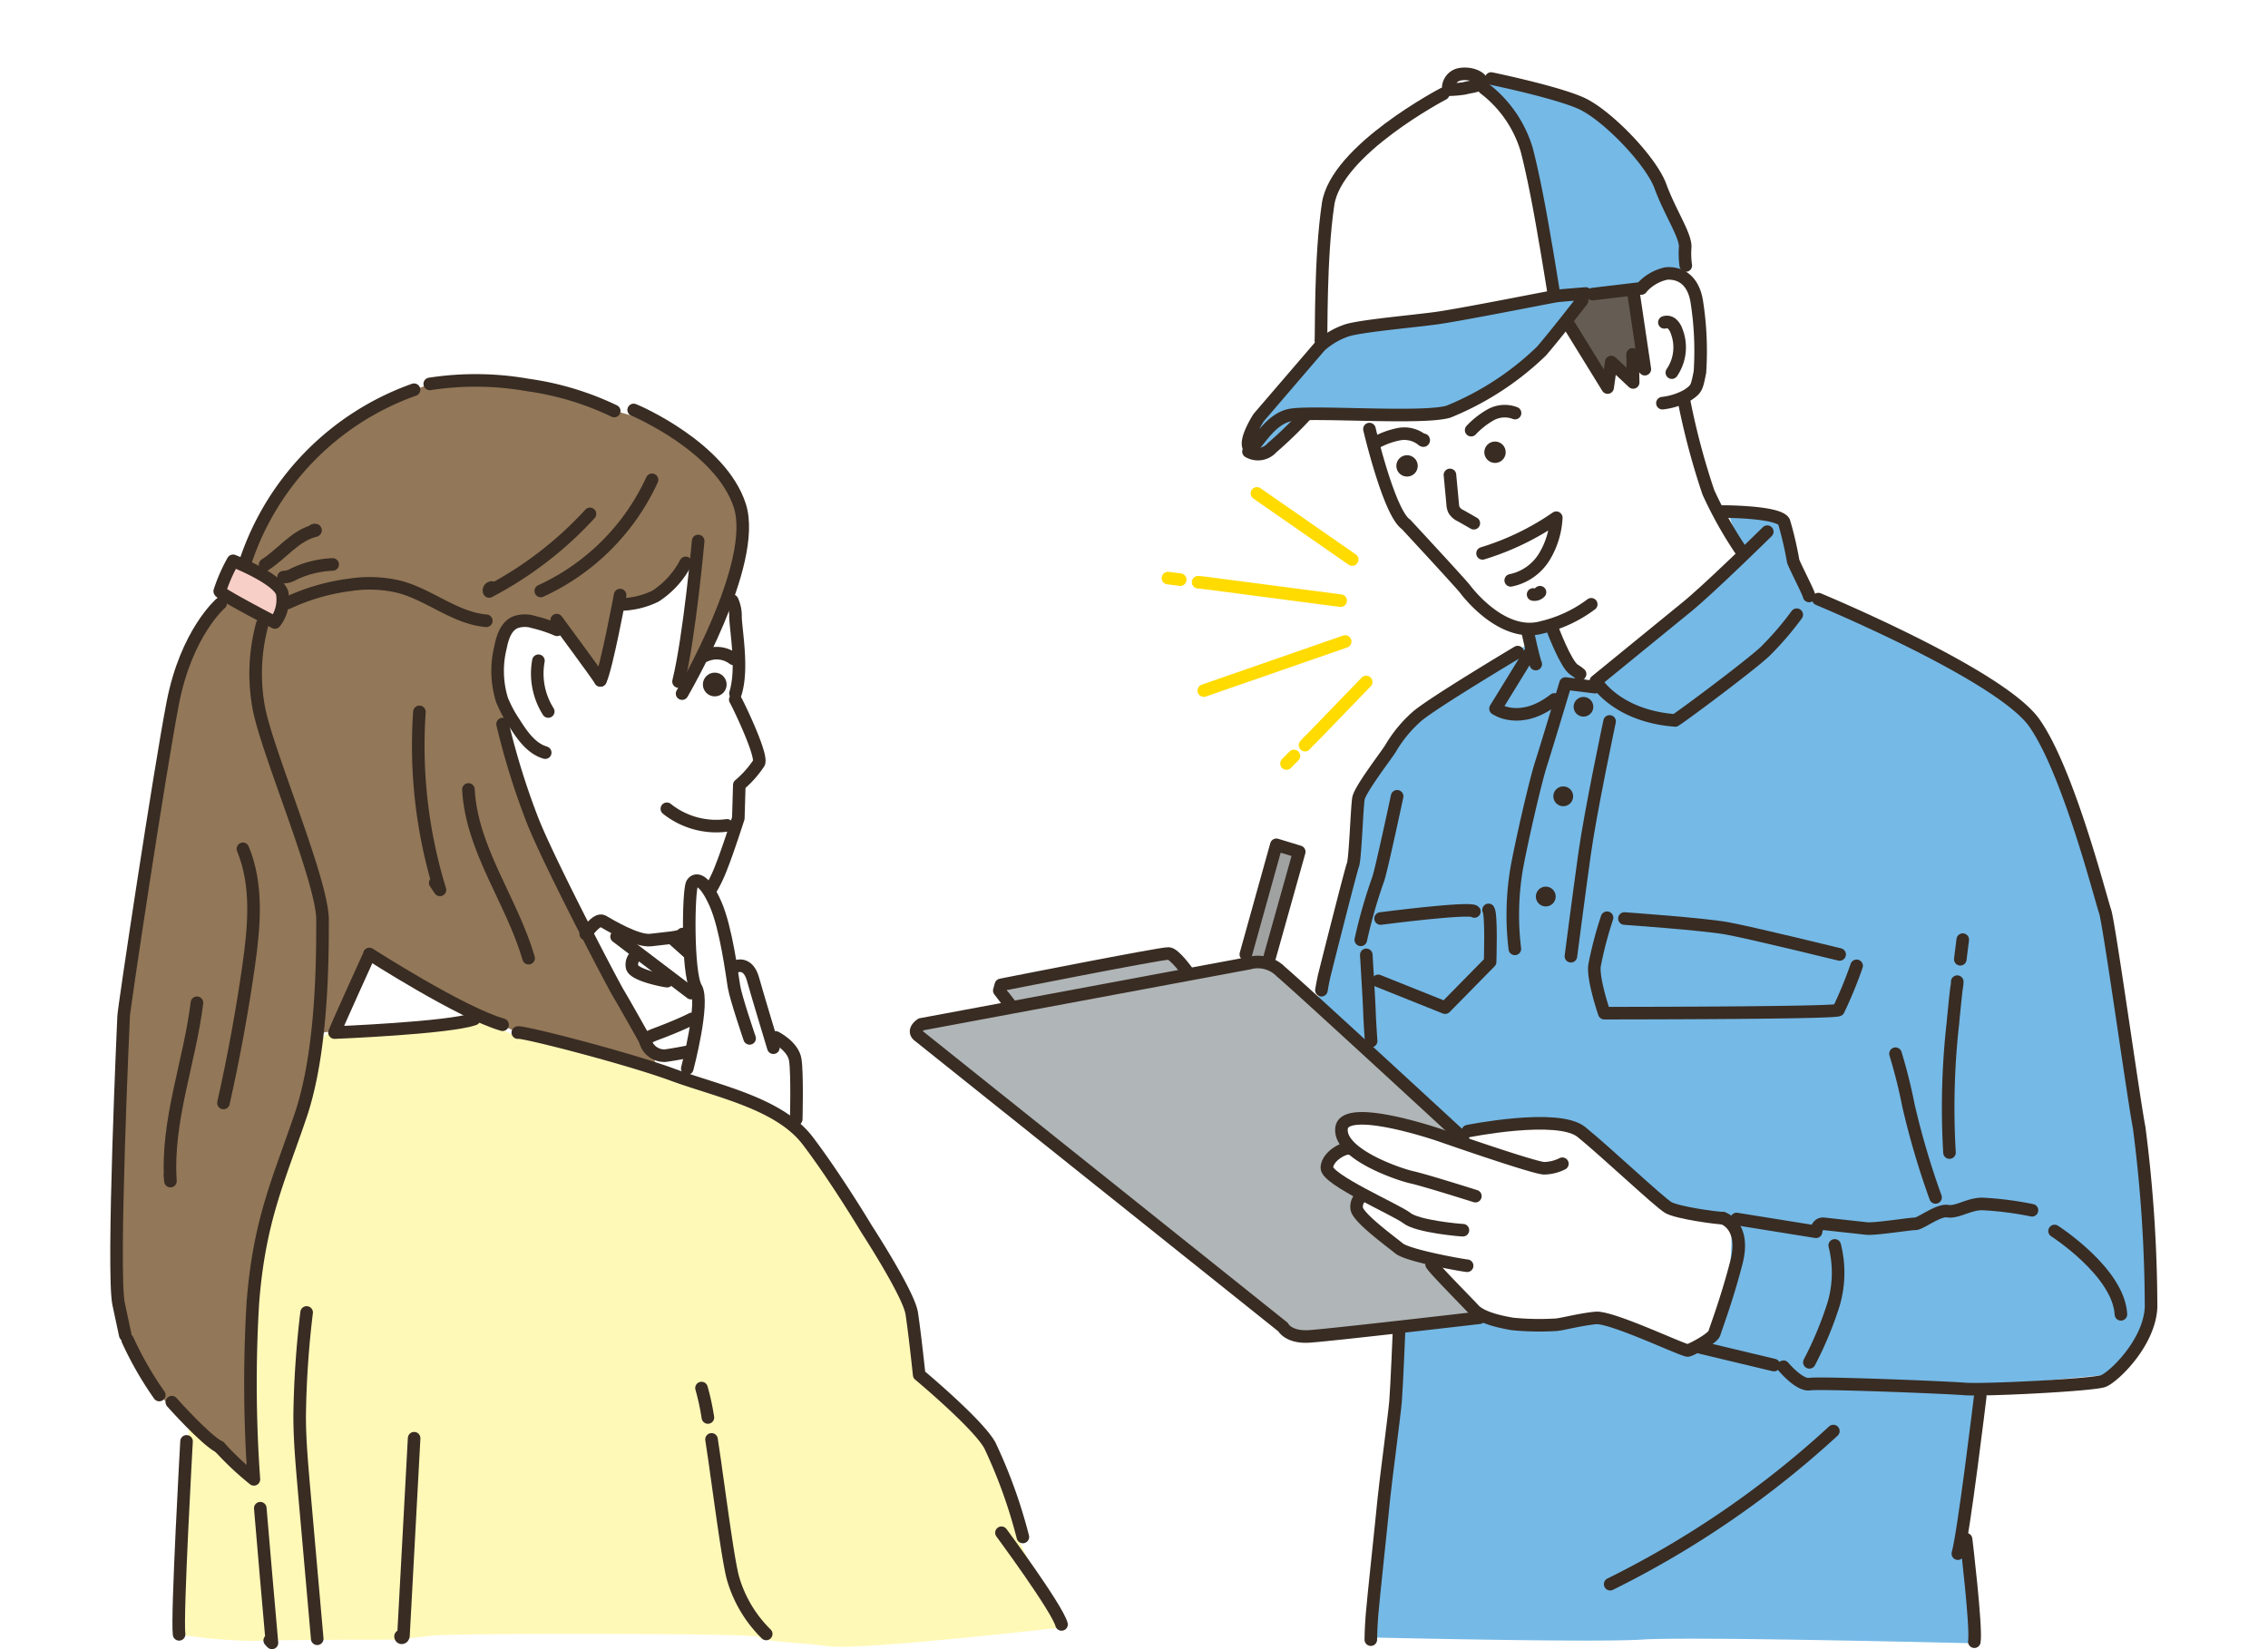 <svg id="レイヤー_1" data-name="レイヤー 1" xmlns="http://www.w3.org/2000/svg" viewBox="0 0 231 168"><defs><style>.cls-1{fill:#655d54;}.cls-2{fill:#75b9e6;}.cls-3{fill:#b0b5b7;}.cls-4{fill:#a0a1a1;}.cls-5{fill:#f8cfc7;}.cls-6{fill:#fff9b7;}.cls-7{fill:#927758;}.cls-10,.cls-8{fill:none;stroke-linecap:round;stroke-linejoin:round;stroke-width:1.28px;}.cls-8{stroke:#382c23;}.cls-9{fill:#382c23;}.cls-10{stroke:#ffdb00;}</style></defs><polygon class="cls-1" points="159.84 32.62 161.35 30.07 166.54 29.91 167.57 37.24 166.22 36.21 166.22 38.68 164.31 37.08 163.35 39.08 159.84 32.62"/><path class="cls-2" d="M133.1,42.32a55,55,0,0,1-4.19,3.76c-.62.31-1.73-.3-1.67-1a9.91,9.91,0,0,1,2.1-4c.86-.74,5.06-6,5.62-6.36s1.85-.92,2.4-1.17,12.59-2.16,13.51-2.16,7.37-.47,7.47-.86,3-.19,3-.19-4.07,5.18-5,5.92-7.72,4.94-8.64,5.43-9.63.38-10.49.44S133.1,42.32,133.1,42.32Z"/><path class="cls-2" d="M150.92,7.57s9.67,2.72,11,3.42,5.82,5.56,6.76,7.14a46.66,46.66,0,0,1,2.91,6.64c0,.42-.38,3.41-.38,3.41a1.54,1.54,0,0,0-2.15-.38,13.57,13.57,0,0,0-2.21,1.71l-5.31.44-3.1.25s-3.1-16.18-3.92-17.51a41.38,41.38,0,0,0-3.35-4Z"/><path class="cls-2" d="M139.4,166.8c-.1-.39,3-24.73,2.86-25.32s.1-6.3.1-6.3l8.76-1.38A17.52,17.52,0,0,0,159.2,135l3.85-.59s8.46,3.12,8.66,3.15a4.47,4.47,0,0,0,1.09-.39l7.68,2.16a4.09,4.09,0,0,1,1.48.1,11,11,0,0,0,2.27,1.28c.78.2,17.63,1.09,17.63,1.09s-1.77,15-1.87,15.27,1.38,10.34,1.38,10.34-29.17-.72-34.07-.39S139.4,166.8,139.4,166.8Z"/><path class="cls-2" d="M134.18,102l3.63-13.86.68-7s4-6.72,5.38-7.94S155,66,155,66l1.08-.54-.41-1.21,2.42-.54s2.15,4.48,3.23,5.38a1.1,1.1,0,0,0,1.75-.13l14.54-12.25L176,52.22s5.36.4,5.52.67.81,3.64.81,3.64l2.15,4s14.81,7.27,15.88,7.81,7,5.25,8.35,8.07a128.46,128.46,0,0,1,6.59,22.34c1.08,6.87,4.31,27.46,3.9,33s-4,8.2-5.11,8.34-13.06,1.21-13.86,1.21l-16.42-.4-2.69-1.62L173.21,137a10,10,0,0,0,2.69-5.65,33.73,33.73,0,0,0,.4-7.4s-6-.68-6.19-.81-8.75-7.67-9.55-8.34-11.71.67-11.71.67Z"/><path class="cls-3" d="M94.3,104.45l9-1.72-.91-2.55,16.62-2.88,2,2.14s7.08-1.24,7.66-1.24,4.77,3.13,4.77,3.13l15.22,14.89s-8.56-2.22-9.63-2.22-1.81-.25-2.06.82a3.58,3.58,0,0,0,.42,2.22,4.57,4.57,0,0,0-1.73,1.15c-.58.74-.41,1.32-.08,1.48s3,2.14,3,2.14-1,1.24-.58,1.48,5.19,4.53,5.52,4.69,2.13.74,2.13.74l5,5.68-17.36,1.73a7.84,7.84,0,0,1-4.11-2.06c-2.38-2-35-28.22-35-28.22S93.31,104.78,94.3,104.45Z"/><path class="cls-4" d="M126.79,97.87c.09-.24,3.38-11.51,3.38-11.51l2,.32-2.8,11s-.82.08-1.23.08S126.79,97.87,126.79,97.87Z"/><path class="cls-5" d="M22.38,60.2,24,57.32s4.6,2.46,5,3.28-1.09,3-1.09,3Z"/><path class="cls-6" d="M17.91,166.43l1.36-21.07,6.52,5.16s-.95-14.68-.4-17,2.85-14.55,3.94-16.32,3-9.8,3.26-10.88A2,2,0,0,1,34,105s8.71-.14,10.88-.27a7,7,0,0,0,3.67-1.36s3.54,2.31,4.76,2.31,16.59,4.21,18.63,4.76a23.89,23.89,0,0,1,11.56,7.75c4.49,5.3,8.84,14.41,9.25,15.5s.41,5.85,1,6,6.8,6.53,7.48,8.16,2.72,9.39,2.72,9.39l4.08,8.56s-20.26,2.32-23.53,1.91-7.48-.55-7.2-.95-31.14-.41-33.32-.14-3.67.41-3.67.41-11.83,0-14.55.13A50,50,0,0,1,17.91,166.43Z"/><path class="cls-7" d="M24.78,57.28s2.91-8.74,9.74-13.07S43.46,38.79,46,38.93s10.84.34,16.32,2.91a10.55,10.55,0,0,1,3.11,1c1.83.88,6.75,2.23,9.89,8.39,1.89,3.72-1.56,10.56-1.56,10.56l-4.2,8.4c-.06.13-.34-1-.34-1l1.9-13.13s-3.25,4.4-4.26,4.74a20.37,20.37,0,0,1-3.59.47l-2.17,7.79-4.26-5.28a26.37,26.37,0,0,0-3.8-.55c-.52.12-1.82,1.56-2.09,4.13a15.85,15.85,0,0,0,.81,5.76c.07.27-.48.74-.48.74s2,8.2,3.19,10.56,7.65,15.3,7.65,15.3,3.86,6.5,4.06,6.64a17.25,17.25,0,0,1,.74,2.78s-13.67-3.73-14.28-4-8.26-3.86-9.89-4.74S37.84,97,37.84,97l-3.74,8-1.24.2S22.64,71.89,23.62,69.79s3.51-6.46,3.51-6.46.68.16,1-.14.93-3,.56-3.34S24.78,57.28,24.78,57.28Z"/><path class="cls-7" d="M22.86,61.21s-3.28,2.06-4.92,9.86-3.87,23.35-3.87,23.35l-1.41,9.35s-1.92,28.31-.13,31.77,4,7.56,6.41,9.35,6.79,5.38,6.79,5.38-.13-15.5.25-17.55,1.15-10.37,2.56-13.45,4.23-14.22,4.1-20.88a52.55,52.55,0,0,0-3.33-17C27.9,78,25.73,69.57,26.11,67.78a36.52,36.52,0,0,0,.51-4.62Z"/><path class="cls-8" d="M139.48,43.71s2,8.54,3.72,9.7c0,0,5.36,5.78,6,6.57,1,1.32,4.3,4.94,7.87,3.92a13.5,13.5,0,0,0,5-2.34"/><path class="cls-8" d="M167.17,29.37a4.66,4.66,0,0,1,2.55-1.51c1.31-.1,2.71.56,3.09,2.8a32.45,32.45,0,0,1,.33,7.26c-.33,1.59-.32,1.69-1.26,2.33a6.75,6.75,0,0,1-2.56.82"/><path class="cls-8" d="M171.57,41.07A73.63,73.63,0,0,0,174,50.15a41.22,41.22,0,0,0,3.37,6"/><path class="cls-8" d="M158.1,64s1.36,3.67,2.23,4.23.56.43.56.43"/><path class="cls-8" d="M175.5,52.11s5.71,0,6.21,1.06a36,36,0,0,1,.93,4c.25.68,1.56,3.17,1.62,3.54"/><path class="cls-8" d="M180,54.16s-6.09,6-8.39,7.83l-9.07,7.4s2.05,3.54,8.08,4c1.24-.81,7.7-5.66,9.13-7A31.78,31.78,0,0,0,183,62.62"/><path class="cls-8" d="M155.61,64.42s.62,2.86.81,3.23"/><path class="cls-8" d="M155.8,66.53l-3.48,5.66s2.48,1.8,6-.94"/><path class="cls-8" d="M162.45,70l-3-.37s-1.86,6.21-2.48,8.14-2,8-2.49,10.68a28.54,28.54,0,0,0-.19,8.21"/><path class="cls-8" d="M163.94,73.49S162,82.62,161.39,87,160,97.41,160,97.41"/><path class="cls-8" d="M154.58,66.43S145.83,71.65,144.3,73a13.3,13.3,0,0,0-2.65,3.21c-.32.57-3.13,4.18-3.29,5.14s-.32,6.11-.56,6.75-2.73,10.52-2.89,11.16-.32,1.61-.32,1.61"/><path class="cls-8" d="M142.3,81.12s-1.61,7.55-1.93,8.44a51.61,51.61,0,0,0-1.77,6.18"/><path class="cls-8" d="M151.61,92.69c.32.48.16,5.3.16,5.3l-4.58,4.66-6.82-2.73"/><path class="cls-8" d="M139.16,97.27s.32,5.3.32,5.78.17,3,.17,3"/><path class="cls-8" d="M163.68,93.49a38.59,38.59,0,0,0-1.28,4.9c-.16,1.45,1,4.82,1,4.82s23.53,0,23.85-.32a42.85,42.85,0,0,0,1.85-4.5"/><path class="cls-8" d="M140.61,93.57s9.23-1.2,9.56-.72"/><path class="cls-8" d="M165.45,93.57s8,.56,10.44,1,11.48,2.66,11.48,2.66"/><path class="cls-8" d="M193.06,107.34a53.52,53.52,0,0,1,1.32,5.28,81.79,81.79,0,0,0,2.76,9.36"/><path class="cls-8" d="M176.88,124.18l8.09,1.3s.08-.89.8-.81l4.37.48c.81.09,4.37-.48,4.93-.48s2.35-1.46,3.32-1.29,2.26-.81,3.64-.73a33.93,33.93,0,0,1,4.93.64"/><line class="cls-8" x1="173.24" y1="137.28" x2="180.68" y2="139.06"/><path class="cls-8" d="M181.65,139.23s1.62,1.94,2.67,1.77,13.75.33,15.77.49,13.1-.4,14.15-.81,4.69-3.88,4.85-7.52a144.21,144.21,0,0,0-1.21-18.28c-.57-2.91-3.07-20.94-3.48-22.07s-3.72-14.24-7.2-19.17-22-12.61-22-12.61"/><path class="cls-8" d="M199.35,100c0,.3-.07.61-.11.93-.05.49-.11,1-.16,1.52s-.12,1.14-.17,1.74a77.45,77.45,0,0,0-.35,13.22"/><path class="cls-8" d="M199.91,95.72l-.25,2"/><path class="cls-8" d="M209.26,125.4s6.52,4.18,6.76,8.49"/><path class="cls-8" d="M186.87,126.87a11.35,11.35,0,0,1-.12,6,36.74,36.74,0,0,1-2.46,5.91"/><path class="cls-9" d="M162.28,72a1,1,0,1,0-1,1A1,1,0,0,0,162.28,72Z"/><circle class="cls-9" cx="159.22" cy="81.12" r="1.01"/><circle class="cls-9" cx="157.44" cy="91.33" r="1.01"/><path class="cls-8" d="M201.69,142.27s-1.68,13.93-2.28,16"/><path class="cls-8" d="M200.25,156.8s1.08,9,.84,10.44"/><path class="cls-8" d="M142.5,135.43s-.24,5.88-.36,7.32-1.08,8.64-1.2,10-1.08,10.2-1.2,11.76-.12,2.52-.12,2.52"/><path class="cls-8" d="M175.46,124.09s2.39.69,1.39,4.54-2.08,6.63-2.23,7.17-2.31,1.69-2.7,1.77-7.78-3.47-9.4-3.31-3.23.61-4,.69a28,28,0,0,1-4.47-.08c-.85-.15-3.08-.54-3.93-1.46s-4.08-4.16-4.31-4.62"/><path class="cls-8" d="M149.43,128.94c-.23,0-6-1-6.94-1.77s-4.23-3.16-4.31-4.08a1.35,1.35,0,0,1,.62-1.31"/><path class="cls-8" d="M149,125.32c-.3,0-4.62-.38-5.7-1.23s-8.24-3.93-8.16-5.16,1.92-2.08,2.23-1.93"/><path class="cls-8" d="M150.27,121.85s-5.08-1.61-6.47-1.92-7.47-2.39-7.16-5,9.94.69,9.94.69,9.7,3.39,10.7,3.39a4.29,4.29,0,0,0,1.85-.46"/><path class="cls-8" d="M149.5,115.23s9.17-1.85,11.56.08,7.93,7.16,8.86,7.7,4.93,1.08,5.54,1.08"/><path class="cls-8" d="M149,115.94S132.64,100.83,130.48,99a3.3,3.3,0,0,0-3.25-.88l-33.41,6.23s-.95.61-.27,1.16l37.13,29.68s.54,1.08,2.65.95,17.34-1.9,17.34-1.9"/><path class="cls-8" d="M103,102.5l-1.22-1.59.16-.58s16.44-3.26,17.09-3.2,2,2,2,2"/><path class="cls-8" d="M147,9.56s-10.9,5.7-11.73,11.23-.66,13.46-.74,13.87"/><path class="cls-8" d="M161.5,29.9s-2.51.19-3,.26-9.81,1.93-12.27,2.26-7.49.77-9,1.22a7.73,7.73,0,0,0-2.78,1.62l-6.26,7.29s-1.42,2.2-1,3,1.81-2.9,4.33-3.29,13.36.45,16-.32A29.66,29.66,0,0,0,157,35.77c1.55-1.8,4.14-5.16,4.14-5.16"/><path class="cls-8" d="M151.17,9a12.24,12.24,0,0,1,4.33,6.26c1,3.88,1.81,9,1.94,9.69s.77,4.65.77,4.65"/><path class="cls-8" d="M151.88,8s6.59,1.36,9.17,2.52,7.1,5.81,8.07,8.46,2.58,5,2.52,6.2a8.58,8.58,0,0,0,.06,1.87"/><line class="cls-8" x1="162.21" y1="29.96" x2="167.17" y2="29.37"/><path class="cls-8" d="M127.16,46a1.91,1.91,0,0,0,2.39-.38,43.42,43.42,0,0,0,3.35-3.23"/><path class="cls-8" d="M147.51,9.14a1.46,1.46,0,0,1,1.06-1.55c1.17-.26,2.26.27,2.33.72s-1.43.57-1.69.68A11.16,11.16,0,0,1,147.51,9.14Z"/><polyline class="cls-8" points="159.8 33.09 163.74 39.48 164.11 36.88 166.34 38.96 166.28 36.1 167.53 37.61 166.39 29.93"/><path class="cls-8" d="M169.52,32.84a.78.78,0,0,1,.78.16,1.73,1.73,0,0,1,.45.7,4.55,4.55,0,0,1-.47,4.26"/><circle class="cls-9" cx="152.27" cy="46.07" r="1.09"/><circle class="cls-9" cx="143.31" cy="47.46" r="1.09"/><path class="cls-8" d="M147.68,48.38l.28,3a1.53,1.53,0,0,0,.13.56,1.5,1.5,0,0,0,.69.6l1.33.76"/><path class="cls-8" d="M151,56.37a27,27,0,0,0,7.51-3.63,8.49,8.49,0,0,1-1.23,4,5.24,5.24,0,0,1-3.41,2.38"/><path class="cls-8" d="M156.15,60.56a.76.76,0,0,0,.7-.23"/><path class="cls-8" d="M56.74,64.16a14.24,14.24,0,0,0-2.39-.79,2.92,2.92,0,0,0-1.8,0c-1,.38-1.37,1.54-1.57,2.57a9.94,9.94,0,0,0,.15,5.36,12.64,12.64,0,0,0,1.24,2.32c.8,1.26,1.72,2.62,3.16,3.05l-.48-.18"/><path class="cls-8" d="M70,108.85s1.79-6.74.89-8.23-.79-10-.39-10.62,1.29-.39,2.38,2.09,1.68,7.24,1.88,8.43,1.59,5.26,1.59,5.26"/><path class="cls-8" d="M75,98.44s1.19-.5,1.69,1.29,2.08,7,2.08,7"/><path class="cls-8" d="M79,105.68s1.78.89,2,2.28.1,6.05.1,6.05"/><path class="cls-8" d="M59.66,95.15s1.13-1.66,1.74-1.31,3.49,2.1,4.89,1.92,3.14-.26,3.23-.61"/><line class="cls-8" x1="62.8" y1="95.41" x2="70.39" y2="101.17"/><line class="cls-8" x1="68.56" y1="95.67" x2="70.13" y2="97.07"/><path class="cls-8" d="M64.89,97.25a1.22,1.22,0,0,0-.52,1.22c.09.87,3.4,1.48,3.58,1.48"/><path class="cls-8" d="M70.48,103.79s-1,.52-2.8,1.22c-1.15.46-2.09.7-1.92,1.14a2,2,0,0,0,2,1.39c1.22-.17,2.45-.43,2.45-.43"/><path class="cls-8" d="M74.89,71.27c.19.28,2.78,5.61,2.41,6.45a10.66,10.66,0,0,1-2,2.25l-.1,3.38s-1.12,3.47-1.69,4.88a14.61,14.61,0,0,1-1,2.16"/><path class="cls-8" d="M54.84,67.31a7.24,7.24,0,0,0,1,5.17"/><path class="cls-8" d="M52.74,105.19c.46-.15,11.17,2.6,15.76,4.29s10.86,2.9,13.77,6.73,6,9,6,9,4.28,6.58,4.59,8.57.76,6.27.76,6.27,6,5,7.2,7.19a51.33,51.33,0,0,1,3.36,9.33"/><path class="cls-8" d="M102,156.14s5.66,7.66,6.12,9.34"/><path class="cls-8" d="M19,146.83s-1,17.75-.76,19.66"/><path class="cls-8" d="M72.47,146.63c.09.6.18,1.23.28,1.88s.2,1.46.31,2.2c.58,4.14,1.17,8.43,1.58,10a13,13,0,0,0,3.4,5.74"/><path class="cls-8" d="M71.45,141.4a24.92,24.92,0,0,1,.65,3"/><path class="cls-8" d="M42.17,39.7A27.94,27.94,0,0,0,25,57.23"/><path class="cls-8" d="M43.77,39.11a30.59,30.59,0,0,1,10,.11,29.75,29.75,0,0,1,8.79,2.65"/><path class="cls-8" d="M64.54,41.76c.32.11,8.9,3.82,10.81,9.75s-5.88,19.15-5.88,19.15"/><path class="cls-8" d="M71.11,55.11s-.88,9.76-2,14.32"/><path class="cls-8" d="M69.84,57.34a9,9,0,0,1-3.08,3.39,8.45,8.45,0,0,1-3.6.85"/><path class="cls-8" d="M63.16,60.62s-1.38,7.42-2,8.69"/><path class="cls-8" d="M56.7,63.17s4.23,5.72,4.45,6.14"/><path class="cls-8" d="M51.19,73.76a74.88,74.88,0,0,0,3.07,9.86C56,88,62.42,100.26,63,101.21s2.81,4.94,2.81,4.94"/><path class="cls-8" d="M37.62,97.18s9.33,6,13.57,7.21"/><path class="cls-8" d="M23.74,57.13s4.56,1.8,5,3.28a3.8,3.8,0,0,1-.74,3s-5.51-2.86-5.62-3.18A17,17,0,0,1,23.74,57.13Z"/><path class="cls-8" d="M22.47,61.47s-3.5,3-4.88,10.18-5,31.26-5,31.89c0,0-1.19,26.12-.51,29.29l.68,3.18"/><path class="cls-8" d="M16.22,142.11A35.15,35.15,0,0,1,13,136.5"/><path class="cls-8" d="M26.71,63.59a19.2,19.2,0,0,0-.32,8.69c.95,4.66,6.46,17.49,6.46,21.41s0,13.35-2.22,19.92-4.24,10.7-4.88,19.18a137.18,137.18,0,0,0,.11,17.91,31,31,0,0,1-3.5-3.29"/><path class="cls-8" d="M37.48,97.55s-3.14,6.89-3.41,7.64c0,0,11.63-.46,14.23-1.38"/><path class="cls-8" d="M74.58,61.19a3.69,3.69,0,0,1,.33,1.68c.08,1.68.76,5.31,0,7.76"/><path class="cls-8" d="M42.18,146.51l-1.08,20c0,.13,0,.29-.15.33s-.22-.2-.09-.19"/><path class="cls-8" d="M31.23,133.7a97.64,97.64,0,0,0-.71,10.52c0,2.6.25,5.2.47,7.78l1.32,14.94"/><path class="cls-8" d="M26.51,153.64q.58,6.86,1.19,13.72l-.23-.25"/><path class="cls-8" d="M29.29,61.42a21.28,21.28,0,0,1,6.34-1.84,13,13,0,0,1,5.08.21c3.06.82,5.66,3.18,8.82,3.45"/><path class="cls-8" d="M28.88,58.79a2,2,0,0,0,1-.29,10.12,10.12,0,0,1,4-1"/><path class="cls-8" d="M27,57.53c1.75-1.13,3.08-3,5.12-3.48.09-.07-.13-.11-.21,0"/><path class="cls-8" d="M47.71,80.42c.32,6.11,4.42,11.32,6.13,17.19"/><path class="cls-8" d="M42.72,72.52a49.9,49.9,0,0,0,2.09,18.13l-.48-.71"/><path class="cls-8" d="M24.74,86.47c1.54,3.71,1.15,7.91.59,11.89q-1,7-2.57,14"/><path class="cls-8" d="M20.06,102.15c-.75,6.1-3.12,12-2.7,18.17l-.06-.64"/><path class="cls-8" d="M66.41,48.88A23,23,0,0,1,55.08,60.2"/><path class="cls-8" d="M60.09,52.35a37.49,37.49,0,0,1-10.27,7.9.3.3,0,0,1,.3-.4"/><path class="cls-8" d="M149.84,43.82a8.36,8.36,0,0,1,2-1.57,2.94,2.94,0,0,1,2.47-.17"/><path class="cls-8" d="M140.09,45.11a8,8,0,0,1,2.39-.88,2.9,2.9,0,0,1,2.39.6s.08.07.12.05,0-.1,0-.07"/><path class="cls-8" d="M74.05,84.08a8.06,8.06,0,0,1-6.13-1.69"/><circle class="cls-9" cx="72.8" cy="69.73" r="1.21"/><polyline class="cls-8" points="126.89 97.22 130 86.06 132.33 86.77 129.32 97.5"/><polyline class="cls-10" points="122.03 59.31 122.55 59.36 123.34 59.46 136.55 61.19"/><line class="cls-10" x1="118.96" y1="58.89" x2="120.21" y2="59.05"/><polyline class="cls-10" points="132.92 75.91 133.21 75.59 133.7 75.11 139.15 69.47"/><line class="cls-10" x1="131.03" y1="77.78" x2="131.79" y2="77.01"/><line class="cls-10" x1="137.01" y1="65.35" x2="122.61" y2="70.35"/><line class="cls-10" x1="137.72" y1="57" x2="128.02" y2="50.26"/><path class="cls-8" d="M186.73,145.78A97.06,97.06,0,0,1,164,161.38"/><path class="cls-8" d="M71.81,66.8a2.8,2.8,0,0,1,2.88.31"/><path class="cls-8" d="M17.5,142.84s3.43,3.86,4.86,4.57"/></svg>